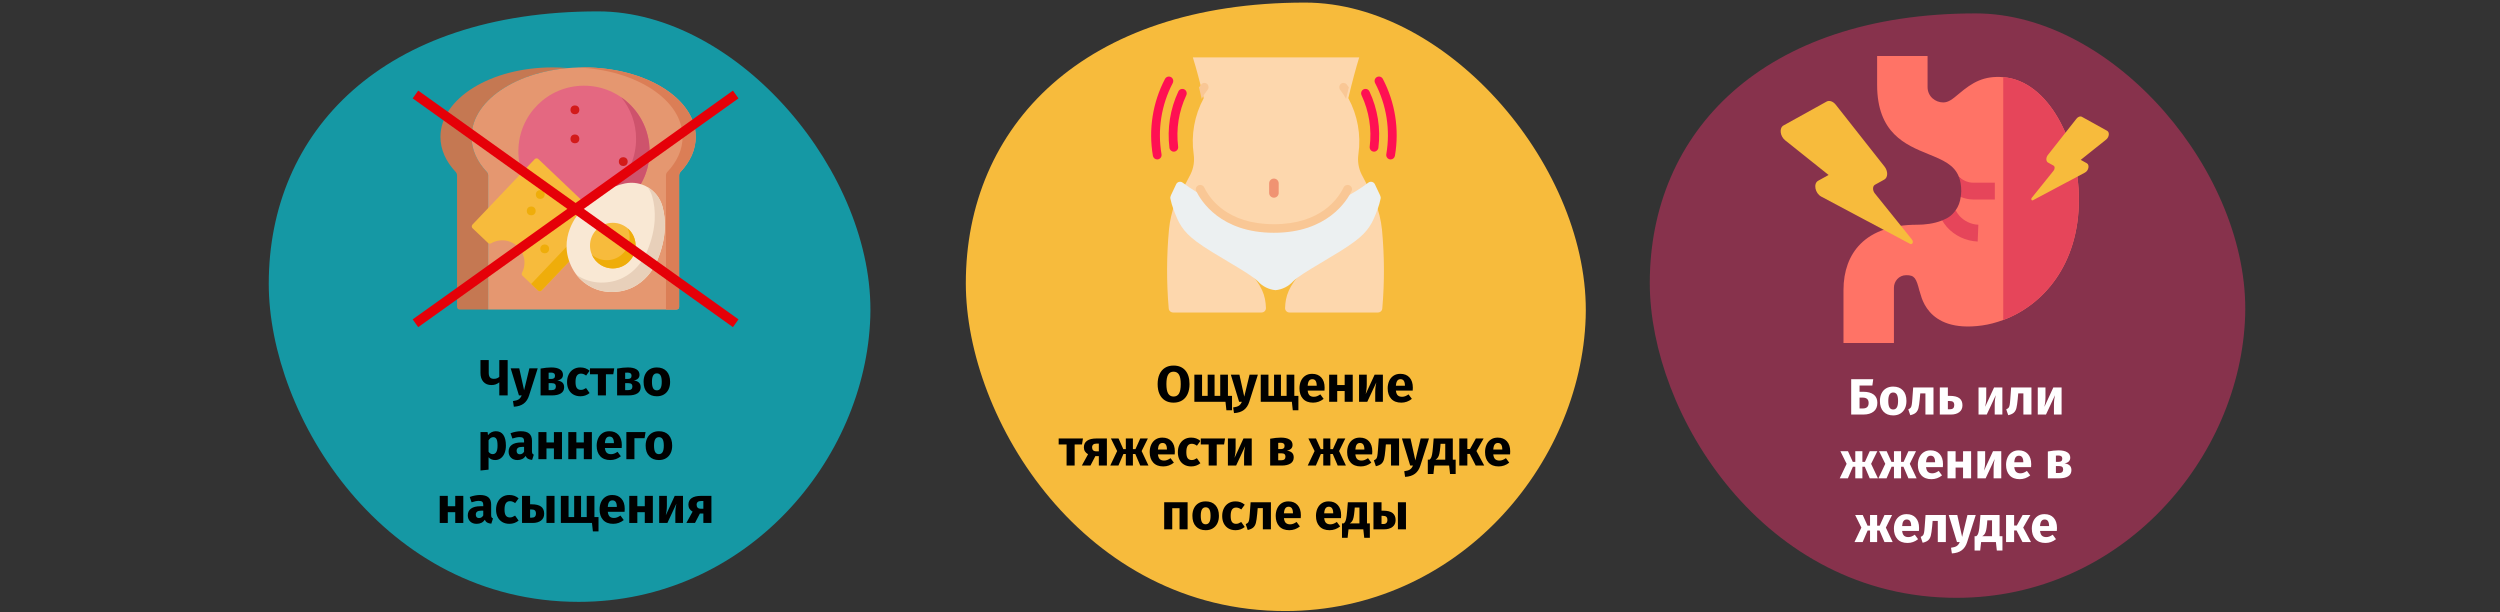 <?xml version="1.0" encoding="UTF-8"?>
<svg width="784px" height="192px" viewBox="0 0 784 192" version="1.1" xmlns="http://www.w3.org/2000/svg" xmlns:xlink="http://www.w3.org/1999/xlink">
    <rect x="0" y="0" width="784" height="192" fill="#333333" stroke="none"/>
    <title>Group 67@2x</title>
    <g id="Page-1" stroke="none" stroke-width="1" fill="none" fill-rule="evenodd">
        <g id="vorlage" transform="translate(-125, -16734)">
            <g id="Group-67" transform="translate(125, 16734.81)">
                <g id="Group-Copy" transform="translate(84.281, 2.759)">
                    <path d="M97.187,185.174 C149.697,185.174 187.177,140.76 188.648,95.816 C190.119,50.873 147.258,0 103.246,0 C35.761,0 0,37.661 0,85.413 C0,126.947 36.041,185.174 97.187,185.174 Z" id="Oval-Copy-4" fill="#1598A4" fill-rule="nonzero"></path>
                    <g id="bread" transform="translate(53.842, 17.567)" fill-rule="nonzero">
                        <path d="M39.612,0.175 L39.59,0.248 C22.699,1.839 9.756,10.882 9.756,21.8 C9.756,25.801 11.496,29.55 14.53,32.774 C14.81,33.071 14.964,33.466 14.964,33.875 L14.964,75.924 L6.016,75.924 C5.57,75.924 5.208,75.562 5.208,75.116 L5.208,33.875 C5.208,33.466 5.054,33.071 4.773,32.774 C1.739,29.551 0,25.801 0,21.8 C0,9.76 15.739,-4.16333634e-16 35.154,-4.16333634e-16 C36.663,-4.16333634e-16 38.151,0.059 39.612,0.175 Z" id="Path" fill="#C57852"></path>
                        <path d="M80.066,21.8 C80.066,9.76 64.326,0 44.911,0 C25.495,0 9.756,9.76 9.756,21.8 C9.756,25.801 11.496,29.55 14.53,32.773 C14.81,33.071 14.964,33.465 14.964,33.874 L14.964,75.924 L74.05,75.924 C74.496,75.924 74.858,75.562 74.858,75.116 L74.858,33.874 C74.858,33.465 75.012,33.071 75.292,32.773 C78.326,29.55 80.066,25.801 80.066,21.8 Z" id="Path" fill="#E59770"></path>
                        <path d="M80.065,21.801 C80.065,25.801 78.326,29.549 75.292,32.774 C75.013,33.071 74.857,33.466 74.857,33.875 L74.857,75.116 C74.857,75.562 74.496,75.924 74.049,75.924 L70.728,75.924 L70.728,33.875 C70.728,33.466 70.881,33.071 71.163,32.774 C74.196,29.549 75.935,25.801 75.935,21.801 C75.935,10.189 61.3,0.7 42.847,0.038 C43.529,0.013 44.217,0 44.911,0 C64.327,0 80.065,9.76 80.065,21.801 Z" id="Path" fill="#DB7E56"></path>
                        <circle id="Oval" fill="#E46881" cx="45.012" cy="26.31" r="20.575"></circle>
                        <g id="Group" transform="translate(29.109, 9.365)">
                            <path d="M36.478,16.945 C36.478,28.307 27.267,37.519 15.904,37.519 C9.497,37.519 3.774,34.59 -4.02455846e-16,30 C3.317,32.287 7.338,33.628 11.673,33.628 C23.035,33.628 32.246,24.417 32.246,13.055 C32.246,8.099 30.494,3.552 27.575,1.39124823e-15 C32.954,3.711 36.478,9.917 36.478,16.945 Z" id="Path" fill="#CE536C"></path>
                            <circle id="Oval" fill="#D31A1A" cx="13.059" cy="13.054" r="1.387"></circle>
                            <circle id="Oval" fill="#D31A1A" cx="13.059" cy="3.944" r="1.387"></circle>
                            <circle id="Oval" fill="#D31A1A" cx="28.223" cy="20.177" r="1.387"></circle>
                        </g>
                        <path d="M51.253,49.407 L31.736,69.93 C31.429,70.253 30.917,70.266 30.594,69.958 L25.746,65.348 C25.488,65.103 25.419,64.715 25.583,64.398 C26.096,63.407 26.377,62.276 26.357,61.078 C26.294,57.286 23.136,54.202 19.343,54.223 C18.078,54.23 16.893,54.574 15.873,55.169 C15.566,55.348 15.176,55.297 14.919,55.052 L10.071,50.442 C9.747,50.134 9.735,49.623 10.042,49.299 L29.559,28.776 C29.866,28.453 30.378,28.44 30.701,28.747 L51.224,48.264 C51.548,48.572 51.561,49.083 51.253,49.407 Z" id="Path" fill="#F7BB3C"></path>
                        <g id="Group" transform="translate(27.084, 38.48)" fill="#EFAD0A">
                            <path d="M24.17,10.927 L4.653,31.449 C4.346,31.774 3.834,31.785 3.51,31.478 L1.362,29.435 L21.774,7.969 C21.85,7.888 21.909,7.796 21.947,7.699 L24.141,9.784 C24.464,10.091 24.477,10.604 24.17,10.927 Z" id="Path"></path>
                            <circle id="Oval" cx="4.222" cy="1.387" r="1.387"></circle>
                            <circle id="Oval" cx="5.609" cy="18.435" r="1.387"></circle>
                            <circle id="Oval" cx="1.387" cy="6.525" r="1.387"></circle>
                        </g>
                        <path d="M68.058,60.378 C70.986,53.282 70.723,47.605 69.602,43.559 C68.183,38.435 63.018,35.298 57.817,36.401 C53.711,37.272 48.551,39.656 43.604,45.525 C43.604,45.525 36.182,53.458 41.425,63.147 C43.817,67.569 48.398,70.351 53.426,70.436 C64.44,70.621 68.058,60.378 68.058,60.378 Z" id="Path" fill="#F9E8D4"></path>
                        <path d="M68.059,60.378 C68.059,60.378 64.44,70.621 53.425,70.437 C49.176,70.364 45.247,68.368 42.688,65.082 C44.89,66.577 47.511,67.433 50.267,67.48 C61.281,67.666 64.899,57.422 64.899,57.422 C67.826,50.327 67.563,44.649 66.443,40.603 C66.138,39.502 65.661,38.492 65.046,37.597 C67.204,38.88 68.884,40.965 69.603,43.559 C70.723,47.605 70.986,53.283 68.059,60.378 Z" id="Path" fill="#E8D0BA"></path>
                        <circle id="Oval" fill="#F7BB3C" cx="54.049" cy="55.885" r="7.151"></circle>
                        <path d="M60.161,59.596 C58.111,62.972 53.713,64.046 50.338,61.996 C49.018,61.195 48.05,60.034 47.484,58.717 C47.781,58.974 48.105,59.21 48.452,59.422 C51.827,61.471 56.225,60.398 58.276,57.021 C59.524,54.965 59.614,52.531 58.73,50.479 C61.324,52.717 62,56.569 60.161,59.596 Z" id="Path" fill="#EFAD0A"></path>
                    </g>
                    <line x1="47.219" y1="26.932" x2="145.219" y2="96.932" id="Line-2" stroke="#E50008" stroke-width="3" stroke-linecap="square"></line>
                    <line x1="47.219" y1="26.932" x2="145.219" y2="96.932" id="Line-2-Copy" stroke="#E50008" stroke-width="3" stroke-linecap="square" transform="translate(96.219, 61.932) scale(-1, 1) translate(-96.219, -61.932) "></line>
                </g>
                <g id="Group-Copy-3" transform="translate(517.371, 3.393)" fill-rule="nonzero">
                    <path d="M96.189,183.273 C148.159,183.273 185.255,139.314 186.71,94.832 C188.166,50.35 145.745,4.77395901e-15 102.186,4.77395901e-15 C35.394,4.77395901e-15 5.82867088e-15,37.275 5.82867088e-15,84.535 C5.82867088e-15,125.644 35.671,183.273 96.189,183.273 Z" id="Oval-Copy-4-2" fill="#87324C"></path>
                    <g id="stomach" transform="translate(40.115, 13.36)">
                        <path d="M70.729,6.635 C64.653,6.149 61.112,8.217 56.819,11.85 C54.775,13.581 53.539,14.562 51.896,14.562 C49.507,14.562 47.022,12.757 46.999,9.76 L46.999,0 L31.178,0 L31.178,9.023 C31.178,24.205 40.088,27.843 47.248,30.766 C51.769,32.61 55.337,34.076 56.818,37.879 L61.305,42.363 L57.393,44.226 C57.175,45.843 56.645,47.218 55.814,48.371 L55.687,53.618 L51.585,51.555 C48.962,52.622 46.003,52.915 43.765,52.915 C43.76,52.915 43.749,52.915 43.739,52.915 C35.909,52.915 29.919,54.947 25.936,58.956 C22.465,62.448 20.632,67.433 20.632,73.373 L20.632,90 L36.452,90 L36.452,72.611 C36.452,70.744 37.935,68.73 40.332,68.73 C42.93,68.73 43.435,69.668 44.465,73.685 C44.913,74.225 46.038,87.011 64.094,84.502 C66.301,84.194 68.529,83.6 70.729,82.783 C83.108,78.187 94.46,65.576 94.46,45 C94.46,26.979 84.974,7.779 70.729,6.635 Z" id="Path" fill="#FF7366"></path>
                        <g id="Group" transform="translate(51.584, 6.635)" fill="#E6455A">
                            <path d="M42.875,38.365 C42.875,20.344 33.389,1.144 19.145,3.49720253e-15 L19.145,76.148 C31.523,71.552 42.875,58.94 42.875,38.365 Z" id="Path"></path>
                            <path d="M16.508,38.365 L16.508,33.091 L9.721,33.091 C8.112,33.091 6.566,32.411 5.233,31.244 C5.715,32.479 5.982,33.955 5.982,35.78 C5.982,36.43 5.888,37.004 5.809,37.59 C7.067,38.046 8.365,38.365 9.721,38.365 L16.508,38.365 L16.508,38.365 Z" id="Path"></path>
                            <path d="M11.129,51.546 L11.34,46.277 C9.074,46.185 6.909,45.162 5.4,43.473 C4.927,42.942 4.549,42.352 4.229,41.736 C2.929,43.539 1.776,44.197 -1.42247325e-16,44.919 C0.434,45.638 0.896,46.344 1.465,46.983 C3.919,49.733 7.442,51.397 11.129,51.546 L11.129,51.546 Z" id="Path"></path>
                        </g>
                        <path d="M29.898,65.489 L12.753,39.072 C11.546,37.212 12.497,34.248 14.302,34.248 L18.044,34.248 L11.404,18.136 C10.61,16.209 11.613,13.812 13.214,13.812 L28.659,13.812 C29.633,13.812 30.477,14.747 30.692,16.065 L34.663,40.453 C34.958,42.261 33.967,43.98 32.63,43.98 L29.28,43.98 C28.382,43.98 27.72,45.145 27.929,46.356 L31.09,64.619 C31.258,65.59 30.38,66.231 29.898,65.489 Z" id="Path" fill="#F7BB3C" transform="translate(22.921, 39.812) rotate(-29) translate(-22.921, -39.812) "></path>
                        <path d="M95.036,49.098 L84.98,33.604 C84.272,32.513 84.83,30.775 85.889,30.775 L88.083,30.775 L84.189,21.324 C83.723,20.194 84.312,18.788 85.25,18.788 L94.31,18.788 C94.881,18.788 95.376,19.337 95.502,20.11 L97.831,34.414 C98.004,35.474 97.423,36.483 96.639,36.483 L94.674,36.483 C94.147,36.483 93.759,37.166 93.882,37.876 L95.736,48.588 C95.834,49.158 95.319,49.534 95.036,49.098 Z" id="Path-Copy-4" fill="#F7BB3C" transform="translate(90.944, 34.038) scale(-1, 1) rotate(-29) translate(-90.944, -34.038) "></path>
                    </g>
                </g>
                <g id="Group-Copy-2" transform="translate(302.881, 0)" fill-rule="nonzero">
                    <path d="M100.145,190.81 C154.253,190.81 192.874,145.043 194.39,98.732 C195.905,52.421 151.739,0 106.389,0 C36.849,0 0,38.808 0,88.012 C0,130.811 37.138,190.81 100.145,190.81 Z" id="Oval-Copy-4-3" fill="#F7BB3C"></path>
                    <g id="stomach6" transform="translate(58.119, 17.19)">
                        <path d="M69,42.35 C69,42.35 59.224,58.93 39.165,59 C19.105,59.069 9,42.931 9,42.931 C10.071,40.98 11.252,38.835 12.364,36.634 C13.308,34.701 13.648,32.525 13.339,30.392 C12.472,24.33 13.58,18.148 16.497,12.774 C16.497,12.76 16.497,12.76 16.483,12.747 C16.222,11.556 15.92,10.283 15.59,9.024 C14.451,4.498 13.16,0.152 13.078,0 L65.252,0 C65.169,0.152 63.879,4.526 62.739,9.051 C62.41,10.311 62.108,11.57 61.833,12.76 L61.833,12.774 C64.75,18.148 65.858,24.33 64.991,30.392 C64.682,32.525 65.022,34.701 65.966,36.634 C66.968,38.613 68.025,40.551 69,42.35 Z" id="Shape" fill="#FDD7AD"></path>
                        <path d="M29.956,66.156 C34.938,71.792 35.844,74.638 35.999,78.572 C36.016,78.946 35.877,79.311 35.615,79.581 C35.352,79.851 34.989,80.003 34.611,80 L6.898,80 C6.168,80.002 5.561,79.443 5.51,78.723 C4.799,70.447 4.831,62.125 5.607,53.855 C5.877,51.174 6.477,48.536 7.393,46 L29.956,66.156 Z" id="Shape" fill="#FDD7AD"></path>
                        <path d="M70.118,45 C71.314,47.894 72.08,50.941 72.393,54.049 C73.169,62.258 73.201,70.518 72.49,78.732 C72.439,79.448 71.832,80.002 71.102,80 L43.389,80 C43.011,80.003 42.648,79.852 42.385,79.584 C42.123,79.316 41.984,78.954 42.001,78.582 C42.151,74.808 43.002,72.04 47.552,66.814 L70.118,45 Z" id="Shape" fill="#FDD7AD"></path>
                        <path d="M18.096,44.306 C15.208,42.905 12.464,41.224 9.902,39.285 C9.577,39.033 9.157,38.942 8.758,39.036 C8.359,39.131 8.023,39.401 7.844,39.771 C6.003,43.674 5.919,43.641 6.034,44.278 C6.274,45.453 6.607,46.606 7.028,47.727 C8.631,51.997 9.792,54.418 14.13,57.7 C19.657,61.873 30.711,67.436 33.474,70.218 C34.908,71.806 36.879,72.798 39.001,73 C41.123,72.798 43.094,71.806 44.528,70.218 C47.291,67.436 58.345,61.873 63.871,57.7 C68.21,54.418 69.37,51.997 70.973,47.727 C71.395,46.606 71.728,45.453 71.968,44.278 C72.084,43.638 71.968,43.619 70.158,39.771 C69.978,39.401 69.642,39.131 69.243,39.036 C68.844,38.942 68.424,39.033 68.099,39.285 C65.538,41.224 62.793,42.906 59.906,44.306 L18.096,44.306 Z" id="Shape" fill="#ECF0F1"></path>
                        <path d="M62,41 C60.444,44.414 54.678,54 39,54 C23.322,54 17.556,44.414 16,41 L62,41 Z" id="Shape" fill="#FDD7AD"></path>
                        <path d="M17.661,10.225 C16.981,11.063 16.387,11.973 15.891,12.938 C15.788,13.152 15.913,12.991 15,9.427 C15.439,8.802 15.723,8.457 15.749,8.43 C16.236,7.889 17.055,7.854 17.584,8.35 C18.107,8.847 18.142,9.685 17.661,10.225 Z" id="Shape" fill="#F9C795"></path>
                        <path d="M62,9.365 C61.683,10.599 61.392,11.833 61.128,13 C60.596,12.015 59.981,11.081 59.291,10.206 C58.853,9.646 58.916,8.833 59.435,8.351 C59.953,7.869 60.748,7.885 61.247,8.388 C61.517,8.698 61.768,9.024 62,9.365 L62,9.365 Z" id="Shape" fill="#F9C795"></path>
                        <path d="M38.5,44 C37.672,44 37,43.328 37,42.5 L37,39.5 C37,38.672 37.672,38 38.5,38 C39.328,38 40,38.672 40,39.5 L40,42.5 C40,43.328 39.328,44 38.5,44 Z" id="Shape" fill="#F09372"></path>
                        <g id="Group" transform="translate(0, 6)" fill="#FF1053">
                            <path d="M69.903,23.562 C69.846,23.562 69.788,23.558 69.731,23.551 C68.978,23.456 68.443,22.76 68.536,21.997 C69.22,16.483 68.332,10.885 65.976,5.866 C65.765,5.417 65.807,4.887 66.085,4.477 C66.364,4.067 66.837,3.839 67.327,3.878 C67.817,3.917 68.249,4.219 68.46,4.668 C71.041,10.167 72.014,16.299 71.265,22.34 C71.18,23.036 70.596,23.56 69.903,23.562 L69.903,23.562 Z" id="Shape"></path>
                            <path d="M7.097,23.562 C6.404,23.56 5.82,23.036 5.735,22.34 C4.986,16.299 5.959,10.167 8.54,4.668 C8.751,4.219 9.183,3.917 9.673,3.878 C10.163,3.839 10.636,4.067 10.915,4.477 C11.193,4.887 11.235,5.417 11.024,5.866 C8.668,10.885 7.78,16.483 8.464,21.997 C8.557,22.76 8.022,23.456 7.269,23.551 C7.212,23.558 7.154,23.562 7.097,23.562 L7.097,23.562 Z" id="Shape"></path>
                            <path d="M75.101,26 C75.021,26 74.941,25.993 74.863,25.979 C74.115,25.847 73.614,25.125 73.745,24.367 C75.05,16.739 73.812,8.887 70.228,2.05 C69.996,1.611 70.014,1.08 70.274,0.657 C70.533,0.234 70.996,-0.016 71.487,0.001 C71.979,0.017 72.424,0.298 72.655,0.738 C76.527,8.123 77.863,16.603 76.454,24.842 C76.341,25.51 75.77,25.999 75.101,26 L75.101,26 Z" id="Shape"></path>
                            <path d="M1.899,26 C1.231,25.999 0.661,25.513 0.546,24.846 C-0.863,16.607 0.473,8.127 4.345,0.742 C4.576,0.302 5.021,0.022 5.513,0.005 C6.004,-0.012 6.467,0.239 6.726,0.661 C6.986,1.084 7.004,1.615 6.772,2.054 C3.188,8.89 1.951,16.74 3.255,24.367 C3.386,25.125 2.885,25.847 2.137,25.979 C2.059,25.993 1.979,26 1.899,26 Z" id="Shape"></path>
                        </g>
                        <path d="M38.5,55 C21.762,55 15.618,44.985 14.131,41.915 C13.806,41.243 14.105,40.442 14.8,40.127 C15.494,39.812 16.321,40.102 16.646,40.774 C18.324,44.249 23.813,52.312 38.5,52.312 C53.187,52.312 58.676,44.249 60.354,40.774 C60.679,40.102 61.506,39.812 62.2,40.127 C62.895,40.442 63.194,41.243 62.869,41.915 C61.382,44.985 55.238,55 38.5,55 Z" id="Shape" fill="#F9C795"></path>
                    </g>
                </g>
                <g id="Чувство-раннего-насы" transform="translate(137.9, 112.102)" fill="#000000" fill-rule="nonzero">
                    <path d="M21.304,0 L21.304,11.088 L18.68,11.088 L18.68,6.992 C18.307,7.28 17.925,7.493 17.536,7.632 C17.147,7.771 16.707,7.84 16.216,7.84 C15.139,7.84 14.296,7.499 13.688,6.816 C13.08,6.133 12.776,5.205 12.776,4.032 L12.776,0 L15.368,0 L15.368,4 C15.368,4.651 15.496,5.128 15.752,5.432 C16.008,5.736 16.413,5.888 16.968,5.888 C17.672,5.888 18.243,5.68 18.68,5.264 L18.68,0 L21.304,0 Z" id="Path"></path>
                    <path d="M28.024,11.104 C27.683,12.203 27.125,13.048 26.352,13.64 C25.579,14.232 24.541,14.565 23.24,14.64 L22.968,12.864 C23.779,12.757 24.379,12.576 24.768,12.32 C25.157,12.064 25.469,11.653 25.704,11.088 L24.84,11.088 L22.248,2.592 L24.936,2.592 L26.456,9.472 L28.12,2.592 L30.728,2.592 L28.024,11.104 Z" id="Path"></path>
                    <path d="M36.856,6.416 C38.296,6.587 39.016,7.285 39.016,8.512 C39.016,9.376 38.677,10.021 38,10.448 C37.323,10.875 36.397,11.088 35.224,11.088 L31.624,11.088 L31.624,2.672 C32.893,2.437 34.013,2.32 34.984,2.32 C36.136,2.32 37.035,2.515 37.68,2.904 C38.325,3.293 38.648,3.867 38.648,4.624 C38.648,5.104 38.496,5.496 38.192,5.8 C37.888,6.104 37.443,6.309 36.856,6.416 Z M34.936,3.936 C34.605,3.936 34.344,3.947 34.152,3.968 L34.152,5.92 L35.048,5.92 C35.4,5.92 35.672,5.837 35.864,5.672 C36.056,5.507 36.152,5.253 36.152,4.912 C36.152,4.261 35.747,3.936 34.936,3.936 Z M35.144,9.424 C35.997,9.424 36.424,9.045 36.424,8.288 C36.424,7.936 36.323,7.675 36.12,7.504 C35.917,7.333 35.597,7.248 35.16,7.248 L34.152,7.248 L34.152,9.424 L35.144,9.424 Z" id="Shape"></path>
                    <path d="M44.088,2.32 C44.675,2.32 45.203,2.405 45.672,2.576 C46.141,2.747 46.584,3.008 47,3.36 L45.912,4.864 C45.379,4.459 44.84,4.256 44.296,4.256 C43.731,4.256 43.304,4.464 43.016,4.88 C42.728,5.296 42.584,5.968 42.584,6.896 C42.584,7.792 42.728,8.427 43.016,8.8 C43.304,9.173 43.72,9.36 44.264,9.36 C44.552,9.36 44.813,9.315 45.048,9.224 C45.283,9.133 45.565,8.987 45.896,8.784 L47,10.352 C46.157,11.024 45.203,11.36 44.136,11.36 C43.272,11.36 42.525,11.176 41.896,10.808 C41.267,10.44 40.781,9.923 40.44,9.256 C40.099,8.589 39.928,7.808 39.928,6.912 C39.928,6.016 40.099,5.221 40.44,4.528 C40.781,3.835 41.267,3.293 41.896,2.904 C42.525,2.515 43.256,2.32 44.088,2.32 Z" id="Path"></path>
                    <polygon id="Path" points="54.728 2.592 54.424 4.464 52.12 4.464 52.12 11.088 49.592 11.088 49.592 4.464 47.112 4.464 47.112 2.592"></polygon>
                    <path d="M60.856,6.416 C62.296,6.587 63.016,7.285 63.016,8.512 C63.016,9.376 62.677,10.021 62,10.448 C61.323,10.875 60.397,11.088 59.224,11.088 L55.624,11.088 L55.624,2.672 C56.893,2.437 58.013,2.32 58.984,2.32 C60.136,2.32 61.035,2.515 61.68,2.904 C62.325,3.293 62.648,3.867 62.648,4.624 C62.648,5.104 62.496,5.496 62.192,5.8 C61.888,6.104 61.443,6.309 60.856,6.416 Z M58.936,3.936 C58.605,3.936 58.344,3.947 58.152,3.968 L58.152,5.92 L59.048,5.92 C59.4,5.92 59.672,5.837 59.864,5.672 C60.056,5.507 60.152,5.253 60.152,4.912 C60.152,4.261 59.747,3.936 58.936,3.936 Z M59.144,9.424 C59.997,9.424 60.424,9.045 60.424,8.288 C60.424,7.936 60.323,7.675 60.12,7.504 C59.917,7.333 59.597,7.248 59.16,7.248 L58.152,7.248 L58.152,9.424 L59.144,9.424 Z" id="Shape"></path>
                    <path d="M68.088,2.32 C69.389,2.32 70.408,2.717 71.144,3.512 C71.88,4.307 72.248,5.419 72.248,6.848 C72.248,7.755 72.08,8.547 71.744,9.224 C71.408,9.901 70.928,10.427 70.304,10.8 C69.68,11.173 68.941,11.36 68.088,11.36 C66.797,11.36 65.781,10.963 65.04,10.168 C64.299,9.373 63.928,8.261 63.928,6.832 C63.928,5.925 64.096,5.133 64.432,4.456 C64.768,3.779 65.248,3.253 65.872,2.88 C66.496,2.507 67.235,2.32 68.088,2.32 Z M68.088,4.176 C67.576,4.176 67.192,4.392 66.936,4.824 C66.68,5.256 66.552,5.925 66.552,6.832 C66.552,7.76 66.677,8.437 66.928,8.864 C67.179,9.291 67.565,9.504 68.088,9.504 C68.6,9.504 68.984,9.288 69.24,8.856 C69.496,8.424 69.624,7.755 69.624,6.848 C69.624,5.92 69.499,5.243 69.248,4.816 C68.997,4.389 68.611,4.176 68.088,4.176 Z" id="Shape"></path>
                    <path d="M17.584,22.32 C18.651,22.32 19.445,22.715 19.968,23.504 C20.491,24.293 20.752,25.397 20.752,26.816 C20.752,27.691 20.616,28.472 20.344,29.16 C20.072,29.848 19.68,30.387 19.168,30.776 C18.656,31.165 18.059,31.36 17.376,31.36 C16.523,31.36 15.835,31.067 15.312,30.48 L15.312,34.368 L12.784,34.64 L12.784,22.592 L15.008,22.592 L15.136,23.536 C15.467,23.12 15.845,22.813 16.272,22.616 C16.699,22.419 17.136,22.32 17.584,22.32 Z M16.608,29.504 C17.621,29.504 18.128,28.619 18.128,26.848 C18.128,25.845 18.016,25.149 17.792,24.76 C17.568,24.371 17.232,24.176 16.784,24.176 C16.496,24.176 16.227,24.261 15.976,24.432 C15.725,24.603 15.504,24.848 15.312,25.168 L15.312,28.752 C15.653,29.253 16.085,29.504 16.608,29.504 Z" id="Shape"></path>
                    <path d="M28.928,28.624 C28.928,28.944 28.973,29.179 29.064,29.328 C29.155,29.477 29.301,29.589 29.504,29.664 L28.976,31.312 C28.453,31.269 28.027,31.155 27.696,30.968 C27.365,30.781 27.109,30.485 26.928,30.08 C26.373,30.933 25.52,31.36 24.368,31.36 C23.525,31.36 22.853,31.115 22.352,30.624 C21.851,30.133 21.6,29.493 21.6,28.704 C21.6,27.776 21.941,27.067 22.624,26.576 C23.307,26.085 24.293,25.84 25.584,25.84 L26.448,25.84 L26.448,25.472 C26.448,24.971 26.341,24.627 26.128,24.44 C25.915,24.253 25.541,24.16 25.008,24.16 C24.731,24.16 24.395,24.2 24,24.28 C23.605,24.36 23.2,24.469 22.784,24.608 L22.208,22.944 C22.741,22.741 23.288,22.587 23.848,22.48 C24.408,22.373 24.928,22.32 25.408,22.32 C26.624,22.32 27.515,22.571 28.08,23.072 C28.645,23.573 28.928,24.325 28.928,25.328 L28.928,28.624 Z M25.104,29.552 C25.68,29.552 26.128,29.28 26.448,28.736 L26.448,27.232 L25.824,27.232 C25.248,27.232 24.819,27.333 24.536,27.536 C24.253,27.739 24.112,28.053 24.112,28.48 C24.112,28.821 24.2,29.085 24.376,29.272 C24.552,29.459 24.795,29.552 25.104,29.552 Z" id="Shape"></path>
                    <polygon id="Path" points="35.808 31.088 35.808 27.712 33.472 27.712 33.472 31.088 30.944 31.088 30.944 22.592 33.472 22.592 33.472 25.84 35.808 25.84 35.808 22.592 38.336 22.592 38.336 31.088"></polygon>
                    <polygon id="Path" points="45.184 31.088 45.184 27.712 42.848 27.712 42.848 31.088 40.32 31.088 40.32 22.592 42.848 22.592 42.848 25.84 45.184 25.84 45.184 22.592 47.712 22.592 47.712 31.088"></polygon>
                    <path d="M57.104,26.672 C57.104,27.024 57.088,27.328 57.056,27.584 L51.792,27.584 C51.877,28.299 52.08,28.8 52.4,29.088 C52.72,29.376 53.163,29.52 53.728,29.52 C54.069,29.52 54.4,29.459 54.72,29.336 C55.04,29.213 55.387,29.024 55.76,28.768 L56.8,30.176 C55.808,30.965 54.704,31.36 53.488,31.36 C52.112,31.36 51.056,30.955 50.32,30.144 C49.584,29.333 49.216,28.245 49.216,26.88 C49.216,26.016 49.371,25.24 49.68,24.552 C49.989,23.864 50.443,23.32 51.04,22.92 C51.637,22.52 52.352,22.32 53.184,22.32 C54.411,22.32 55.371,22.704 56.064,23.472 C56.757,24.24 57.104,25.307 57.104,26.672 Z M54.624,25.952 C54.603,24.651 54.144,24 53.248,24 C52.811,24 52.472,24.16 52.232,24.48 C51.992,24.8 51.845,25.328 51.792,26.064 L54.624,26.064 L54.624,25.952 Z" id="Shape"></path>
                    <polygon id="Path" points="61.056 31.088 58.528 31.088 58.528 22.592 64.544 22.592 64.24 24.512 61.056 24.512"></polygon>
                    <path d="M68.736,22.32 C70.037,22.32 71.056,22.717 71.792,23.512 C72.528,24.307 72.896,25.419 72.896,26.848 C72.896,27.755 72.728,28.547 72.392,29.224 C72.056,29.901 71.576,30.427 70.952,30.8 C70.328,31.173 69.589,31.36 68.736,31.36 C67.445,31.36 66.429,30.963 65.688,30.168 C64.947,29.373 64.576,28.261 64.576,26.832 C64.576,25.925 64.744,25.133 65.08,24.456 C65.416,23.779 65.896,23.253 66.52,22.88 C67.144,22.507 67.883,22.32 68.736,22.32 Z M68.736,24.176 C68.224,24.176 67.84,24.392 67.584,24.824 C67.328,25.256 67.2,25.925 67.2,26.832 C67.2,27.76 67.325,28.437 67.576,28.864 C67.827,29.291 68.213,29.504 68.736,29.504 C69.248,29.504 69.632,29.288 69.888,28.856 C70.144,28.424 70.272,27.755 70.272,26.848 C70.272,25.92 70.147,25.243 69.896,24.816 C69.645,24.389 69.259,24.176 68.736,24.176 Z" id="Shape"></path>
                    <polygon id="Path" points="4.864 51.088 4.864 47.712 2.528 47.712 2.528 51.088 0 51.088 0 42.592 2.528 42.592 2.528 45.84 4.864 45.84 4.864 42.592 7.392 42.592 7.392 51.088"></polygon>
                    <path d="M16.128,48.624 C16.128,48.944 16.173,49.179 16.264,49.328 C16.355,49.477 16.501,49.589 16.704,49.664 L16.176,51.312 C15.653,51.269 15.227,51.155 14.896,50.968 C14.565,50.781 14.309,50.485 14.128,50.08 C13.573,50.933 12.72,51.36 11.568,51.36 C10.725,51.36 10.053,51.115 9.552,50.624 C9.051,50.133 8.8,49.493 8.8,48.704 C8.8,47.776 9.141,47.067 9.824,46.576 C10.507,46.085 11.493,45.84 12.784,45.84 L13.648,45.84 L13.648,45.472 C13.648,44.971 13.541,44.627 13.328,44.44 C13.115,44.253 12.741,44.16 12.208,44.16 C11.931,44.16 11.595,44.2 11.2,44.28 C10.805,44.36 10.4,44.469 9.984,44.608 L9.408,42.944 C9.941,42.741 10.488,42.587 11.048,42.48 C11.608,42.373 12.128,42.32 12.608,42.32 C13.824,42.32 14.715,42.571 15.28,43.072 C15.845,43.573 16.128,44.325 16.128,45.328 L16.128,48.624 Z M12.304,49.552 C12.88,49.552 13.328,49.28 13.648,48.736 L13.648,47.232 L13.024,47.232 C12.448,47.232 12.019,47.333 11.736,47.536 C11.453,47.739 11.312,48.053 11.312,48.48 C11.312,48.821 11.4,49.085 11.576,49.272 C11.752,49.459 11.995,49.552 12.304,49.552 Z" id="Shape"></path>
                    <path d="M21.824,42.32 C22.411,42.32 22.939,42.405 23.408,42.576 C23.877,42.747 24.32,43.008 24.736,43.36 L23.648,44.864 C23.115,44.459 22.576,44.256 22.032,44.256 C21.467,44.256 21.04,44.464 20.752,44.88 C20.464,45.296 20.32,45.968 20.32,46.896 C20.32,47.792 20.464,48.427 20.752,48.8 C21.04,49.173 21.456,49.36 22,49.36 C22.288,49.36 22.549,49.315 22.784,49.224 C23.019,49.133 23.301,48.987 23.632,48.784 L24.736,50.352 C23.893,51.024 22.939,51.36 21.872,51.36 C21.008,51.36 20.261,51.176 19.632,50.808 C19.003,50.44 18.517,49.923 18.176,49.256 C17.835,48.589 17.664,47.808 17.664,46.912 C17.664,46.016 17.835,45.221 18.176,44.528 C18.517,43.835 19.003,43.293 19.632,42.904 C20.261,42.515 20.992,42.32 21.824,42.32 Z" id="Path"></path>
                    <path d="M28.784,45.232 C30.16,45.232 31.165,45.48 31.8,45.976 C32.435,46.472 32.752,47.205 32.752,48.176 C32.752,49.115 32.421,49.835 31.76,50.336 C31.099,50.837 30.229,51.088 29.152,51.088 L25.808,51.088 L25.808,42.592 L28.336,42.592 L28.336,45.232 L28.784,45.232 Z M33.472,42.592 L36,42.592 L36,51.088 L33.472,51.088 L33.472,42.592 Z M28.88,49.424 C29.744,49.424 30.176,48.992 30.176,48.128 C30.176,47.691 30.067,47.368 29.848,47.16 C29.629,46.952 29.259,46.848 28.736,46.848 L28.336,46.848 L28.336,49.424 L28.88,49.424 Z" id="Shape"></path>
                    <polygon id="Path" points="48.512 49.232 49.792 49.232 49.792 53.744 48.032 53.744 47.744 51.088 37.984 51.088 37.984 42.592 40.4 42.592 40.4 49.232 42.16 49.232 42.16 42.592 44.32 42.592 44.32 49.232 46.096 49.232 46.096 42.592 48.512 42.592"></polygon>
                    <path d="M58.016,46.672 C58.016,47.024 58,47.328 57.968,47.584 L52.704,47.584 C52.789,48.299 52.992,48.8 53.312,49.088 C53.632,49.376 54.075,49.52 54.64,49.52 C54.981,49.52 55.312,49.459 55.632,49.336 C55.952,49.213 56.299,49.024 56.672,48.768 L57.712,50.176 C56.72,50.965 55.616,51.36 54.4,51.36 C53.024,51.36 51.968,50.955 51.232,50.144 C50.496,49.333 50.128,48.245 50.128,46.88 C50.128,46.016 50.283,45.24 50.592,44.552 C50.901,43.864 51.355,43.32 51.952,42.92 C52.549,42.52 53.264,42.32 54.096,42.32 C55.323,42.32 56.283,42.704 56.976,43.472 C57.669,44.24 58.016,45.307 58.016,46.672 Z M55.536,45.952 C55.515,44.651 55.056,44 54.16,44 C53.723,44 53.384,44.16 53.144,44.48 C52.904,44.8 52.757,45.328 52.704,46.064 L55.536,46.064 L55.536,45.952 Z" id="Shape"></path>
                    <polygon id="Path" points="64.304 51.088 64.304 47.712 61.968 47.712 61.968 51.088 59.44 51.088 59.44 42.592 61.968 42.592 61.968 45.84 64.304 45.84 64.304 42.592 66.832 42.592 66.832 51.088"></polygon>
                    <path d="M76.288,51.088 L73.888,51.088 L73.888,48.064 C73.888,47.467 73.92,46.901 73.984,46.368 C74.048,45.835 74.128,45.387 74.224,45.024 L71.392,51.088 L68.816,51.088 L68.816,42.592 L71.232,42.592 L71.232,45.664 C71.232,46.229 71.197,46.784 71.128,47.328 C71.059,47.872 70.981,48.32 70.896,48.672 L73.696,42.592 L76.288,42.592 L76.288,51.088 Z" id="Path"></path>
                    <path d="M85.2,42.592 L85.2,51.088 L82.672,51.088 L82.672,48.128 L81.584,48.128 L80.048,51.088 L77.344,51.088 L79.296,47.536 C78.88,47.312 78.557,47.016 78.328,46.648 C78.099,46.28 77.984,45.851 77.984,45.36 C77.984,44.453 78.323,43.765 79,43.296 C79.677,42.827 80.661,42.592 81.952,42.592 L85.2,42.592 Z M82.672,46.624 L82.672,44.208 L81.936,44.208 C81.477,44.208 81.133,44.309 80.904,44.512 C80.675,44.715 80.56,45.003 80.56,45.376 C80.56,45.771 80.669,46.077 80.888,46.296 C81.107,46.515 81.44,46.624 81.888,46.624 L82.672,46.624 Z" id="Shape"></path>
                </g>
                <g id="Ощущение-тяжести-в-ж" transform="translate(332, 113.83)" fill="#000000" fill-rule="nonzero">
                    <path d="M36.024,0 C37.603,0 38.832,0.507 39.712,1.52 C40.592,2.533 41.032,3.963 41.032,5.808 C41.032,7.013 40.832,8.053 40.432,8.928 C40.032,9.803 39.456,10.472 38.704,10.936 C37.952,11.4 37.059,11.632 36.024,11.632 C34.989,11.632 34.099,11.403 33.352,10.944 C32.605,10.485 32.032,9.821 31.632,8.952 C31.232,8.083 31.032,7.035 31.032,5.808 C31.032,4.613 31.232,3.579 31.632,2.704 C32.032,1.829 32.605,1.16 33.352,0.696 C34.099,0.232 34.989,0 36.024,0 Z M36.024,1.92 C35.267,1.92 34.704,2.227 34.336,2.84 C33.968,3.453 33.784,4.443 33.784,5.808 C33.784,7.173 33.971,8.165 34.344,8.784 C34.717,9.403 35.277,9.712 36.024,9.712 C36.792,9.712 37.36,9.405 37.728,8.792 C38.096,8.179 38.28,7.184 38.28,5.808 C38.28,4.432 38.093,3.44 37.72,2.832 C37.347,2.224 36.781,1.92 36.024,1.92 Z" id="Shape"></path>
                    <polygon id="Path" points="53.08 9.504 54.36 9.504 54.36 14.016 52.6 14.016 52.312 11.36 42.552 11.36 42.552 2.864 44.968 2.864 44.968 9.504 46.728 9.504 46.728 2.864 48.888 2.864 48.888 9.504 50.664 9.504 50.664 2.864 53.08 2.864"></polygon>
                    <path d="M59.768,11.376 C59.427,12.475 58.869,13.32 58.096,13.912 C57.323,14.504 56.285,14.837 54.984,14.912 L54.712,13.136 C55.523,13.029 56.123,12.848 56.512,12.592 C56.901,12.336 57.213,11.925 57.448,11.36 L56.584,11.36 L53.992,2.864 L56.68,2.864 L58.2,9.744 L59.864,2.864 L62.472,2.864 L59.768,11.376 Z" id="Path"></path>
                    <polygon id="Path" points="73.896 9.504 75.176 9.504 75.176 14.016 73.416 14.016 73.128 11.36 63.368 11.36 63.368 2.864 65.784 2.864 65.784 9.504 67.544 9.504 67.544 2.864 69.704 2.864 69.704 9.504 71.48 9.504 71.48 2.864 73.896 2.864"></polygon>
                    <path d="M83.4,6.944 C83.4,7.296 83.384,7.6 83.352,7.856 L78.088,7.856 C78.173,8.571 78.376,9.072 78.696,9.36 C79.016,9.648 79.459,9.792 80.024,9.792 C80.365,9.792 80.696,9.731 81.016,9.608 C81.336,9.485 81.683,9.296 82.056,9.04 L83.096,10.448 C82.104,11.237 81,11.632 79.784,11.632 C78.408,11.632 77.352,11.227 76.616,10.416 C75.88,9.605 75.512,8.517 75.512,7.152 C75.512,6.288 75.667,5.512 75.976,4.824 C76.285,4.136 76.739,3.592 77.336,3.192 C77.933,2.792 78.648,2.592 79.48,2.592 C80.707,2.592 81.667,2.976 82.36,3.744 C83.053,4.512 83.4,5.579 83.4,6.944 Z M80.92,6.224 C80.899,4.923 80.44,4.272 79.544,4.272 C79.107,4.272 78.768,4.432 78.528,4.752 C78.288,5.072 78.141,5.6 78.088,6.336 L80.92,6.336 L80.92,6.224 Z" id="Shape"></path>
                    <polygon id="Path" points="89.688 11.36 89.688 7.984 87.352 7.984 87.352 11.36 84.824 11.36 84.824 2.864 87.352 2.864 87.352 6.112 89.688 6.112 89.688 2.864 92.216 2.864 92.216 11.36"></polygon>
                    <path d="M101.672,11.36 L99.272,11.36 L99.272,8.336 C99.272,7.739 99.304,7.173 99.368,6.64 C99.432,6.107 99.512,5.659 99.608,5.296 L96.776,11.36 L94.2,11.36 L94.2,2.864 L96.616,2.864 L96.616,5.936 C96.616,6.501 96.581,7.056 96.512,7.6 C96.443,8.144 96.365,8.592 96.28,8.944 L99.08,2.864 L101.672,2.864 L101.672,11.36 Z" id="Path"></path>
                    <path d="M111.064,6.944 C111.064,7.296 111.048,7.6 111.016,7.856 L105.752,7.856 C105.837,8.571 106.04,9.072 106.36,9.36 C106.68,9.648 107.123,9.792 107.688,9.792 C108.029,9.792 108.36,9.731 108.68,9.608 C109,9.485 109.347,9.296 109.72,9.04 L110.76,10.448 C109.768,11.237 108.664,11.632 107.448,11.632 C106.072,11.632 105.016,11.227 104.28,10.416 C103.544,9.605 103.176,8.517 103.176,7.152 C103.176,6.288 103.331,5.512 103.64,4.824 C103.949,4.136 104.403,3.592 105,3.192 C105.597,2.792 106.312,2.592 107.144,2.592 C108.371,2.592 109.331,2.976 110.024,3.744 C110.717,4.512 111.064,5.579 111.064,6.944 Z M108.584,6.224 C108.563,4.923 108.104,4.272 107.208,4.272 C106.771,4.272 106.432,4.432 106.192,4.752 C105.952,5.072 105.805,5.6 105.752,6.336 L108.584,6.336 L108.584,6.224 Z" id="Shape"></path>
                    <polygon id="Path" points="7.616 22.864 7.312 24.736 5.008 24.736 5.008 31.36 2.48 31.36 2.48 24.736 5.68434189e-14 24.736 5.68434189e-14 22.864"></polygon>
                    <path d="M15.12,22.864 L15.12,31.36 L12.592,31.36 L12.592,28.4 L11.504,28.4 L9.968,31.36 L7.264,31.36 L9.216,27.808 C8.8,27.584 8.477,27.288 8.248,26.92 C8.019,26.552 7.904,26.123 7.904,25.632 C7.904,24.725 8.243,24.037 8.92,23.568 C9.597,23.099 10.581,22.864 11.872,22.864 L15.12,22.864 Z M12.592,26.896 L12.592,24.48 L11.856,24.48 C11.397,24.48 11.053,24.581 10.824,24.784 C10.595,24.987 10.48,25.275 10.48,25.648 C10.48,26.043 10.589,26.349 10.808,26.568 C11.027,26.787 11.36,26.896 11.808,26.896 L12.592,26.896 Z" id="Shape"></path>
                    <polygon id="Path" points="27.968 22.864 26.016 26.816 28.16 31.36 25.584 31.36 24.032 27.728 23.28 27.728 23.28 31.36 21.056 31.36 21.056 27.728 20.304 27.728 18.736 31.36 16.176 31.36 18.336 26.816 16.384 22.864 18.768 22.864 20.272 26.208 21.056 26.208 21.056 22.864 23.28 22.864 23.28 26.208 24.08 26.208 25.584 22.864"></polygon>
                    <path d="M36.432,26.944 C36.432,27.296 36.416,27.6 36.384,27.856 L31.12,27.856 C31.205,28.571 31.408,29.072 31.728,29.36 C32.048,29.648 32.491,29.792 33.056,29.792 C33.397,29.792 33.728,29.731 34.048,29.608 C34.368,29.485 34.715,29.296 35.088,29.04 L36.128,30.448 C35.136,31.237 34.032,31.632 32.816,31.632 C31.44,31.632 30.384,31.227 29.648,30.416 C28.912,29.605 28.544,28.517 28.544,27.152 C28.544,26.288 28.699,25.512 29.008,24.824 C29.317,24.136 29.771,23.592 30.368,23.192 C30.965,22.792 31.68,22.592 32.512,22.592 C33.739,22.592 34.699,22.976 35.392,23.744 C36.085,24.512 36.432,25.579 36.432,26.944 Z M33.952,26.224 C33.931,24.923 33.472,24.272 32.576,24.272 C32.139,24.272 31.8,24.432 31.56,24.752 C31.32,25.072 31.173,25.6 31.12,26.336 L33.952,26.336 L33.952,26.224 Z" id="Shape"></path>
                    <path d="M41.536,22.592 C42.123,22.592 42.651,22.677 43.12,22.848 C43.589,23.019 44.032,23.28 44.448,23.632 L43.36,25.136 C42.827,24.731 42.288,24.528 41.744,24.528 C41.179,24.528 40.752,24.736 40.464,25.152 C40.176,25.568 40.032,26.24 40.032,27.168 C40.032,28.064 40.176,28.699 40.464,29.072 C40.752,29.445 41.168,29.632 41.712,29.632 C42,29.632 42.261,29.587 42.496,29.496 C42.731,29.405 43.013,29.259 43.344,29.056 L44.448,30.624 C43.605,31.296 42.651,31.632 41.584,31.632 C40.72,31.632 39.973,31.448 39.344,31.08 C38.715,30.712 38.229,30.195 37.888,29.528 C37.547,28.861 37.376,28.08 37.376,27.184 C37.376,26.288 37.547,25.493 37.888,24.8 C38.229,24.107 38.715,23.565 39.344,23.176 C39.973,22.787 40.704,22.592 41.536,22.592 Z" id="Path"></path>
                    <polygon id="Path" points="52.176 22.864 51.872 24.736 49.568 24.736 49.568 31.36 47.04 31.36 47.04 24.736 44.56 24.736 44.56 22.864"></polygon>
                    <path d="M60.544,31.36 L58.144,31.36 L58.144,28.336 C58.144,27.739 58.176,27.173 58.24,26.64 C58.304,26.107 58.384,25.659 58.48,25.296 L55.648,31.36 L53.072,31.36 L53.072,22.864 L55.488,22.864 L55.488,25.936 C55.488,26.501 55.453,27.056 55.384,27.6 C55.315,28.144 55.237,28.592 55.152,28.944 L57.952,22.864 L60.544,22.864 L60.544,31.36 Z" id="Path"></path>
                    <path d="M71.552,26.688 C72.992,26.859 73.712,27.557 73.712,28.784 C73.712,29.648 73.373,30.293 72.696,30.72 C72.019,31.147 71.093,31.36 69.92,31.36 L66.32,31.36 L66.32,22.944 C67.589,22.709 68.709,22.592 69.68,22.592 C70.832,22.592 71.731,22.787 72.376,23.176 C73.021,23.565 73.344,24.139 73.344,24.896 C73.344,25.376 73.192,25.768 72.888,26.072 C72.584,26.376 72.139,26.581 71.552,26.688 Z M69.632,24.208 C69.301,24.208 69.04,24.219 68.848,24.24 L68.848,26.192 L69.744,26.192 C70.096,26.192 70.368,26.109 70.56,25.944 C70.752,25.779 70.848,25.525 70.848,25.184 C70.848,24.533 70.443,24.208 69.632,24.208 Z M69.84,29.696 C70.693,29.696 71.12,29.317 71.12,28.56 C71.12,28.208 71.019,27.947 70.816,27.776 C70.613,27.605 70.293,27.52 69.856,27.52 L68.848,27.52 L68.848,29.696 L69.84,29.696 Z" id="Shape"></path>
                    <polygon id="Path" points="89.888 22.864 87.936 26.816 90.08 31.36 87.504 31.36 85.952 27.728 85.2 27.728 85.2 31.36 82.976 31.36 82.976 27.728 82.224 27.728 80.656 31.36 78.096 31.36 80.256 26.816 78.304 22.864 80.688 22.864 82.192 26.208 82.976 26.208 82.976 22.864 85.2 22.864 85.2 26.208 86 26.208 87.504 22.864"></polygon>
                    <path d="M98.352,26.944 C98.352,27.296 98.336,27.6 98.304,27.856 L93.04,27.856 C93.125,28.571 93.328,29.072 93.648,29.36 C93.968,29.648 94.411,29.792 94.976,29.792 C95.317,29.792 95.648,29.731 95.968,29.608 C96.288,29.485 96.635,29.296 97.008,29.04 L98.048,30.448 C97.056,31.237 95.952,31.632 94.736,31.632 C93.36,31.632 92.304,31.227 91.568,30.416 C90.832,29.605 90.464,28.517 90.464,27.152 C90.464,26.288 90.619,25.512 90.928,24.824 C91.237,24.136 91.691,23.592 92.288,23.192 C92.885,22.792 93.6,22.592 94.432,22.592 C95.659,22.592 96.619,22.976 97.312,23.744 C98.005,24.512 98.352,25.579 98.352,26.944 Z M95.872,26.224 C95.851,24.923 95.392,24.272 94.496,24.272 C94.059,24.272 93.72,24.432 93.48,24.752 C93.24,25.072 93.093,25.6 93.04,26.336 L95.872,26.336 L95.872,26.224 Z" id="Shape"></path>
                    <path d="M106.752,22.864 L106.752,31.36 L104.224,31.36 L104.224,24.72 L102.608,24.72 L102.448,26.528 C102.331,27.776 102.195,28.707 102.04,29.32 C101.885,29.933 101.616,30.416 101.232,30.768 C100.848,31.12 100.261,31.387 99.472,31.568 L98.848,29.728 C99.2,29.568 99.448,29.4 99.592,29.224 C99.736,29.048 99.845,28.765 99.92,28.376 C99.995,27.987 100.064,27.328 100.128,26.4 L100.384,22.864 L106.752,22.864 Z" id="Path"></path>
                    <path d="M113.424,31.376 C113.083,32.475 112.525,33.32 111.752,33.912 C110.979,34.504 109.941,34.837 108.64,34.912 L108.368,33.136 C109.179,33.029 109.779,32.848 110.168,32.592 C110.557,32.336 110.869,31.925 111.104,31.36 L110.24,31.36 L107.648,22.864 L110.336,22.864 L111.856,29.744 L113.52,22.864 L116.128,22.864 L113.424,31.376 Z" id="Path"></path>
                    <path d="M124.496,29.504 L124.496,34.016 L122.736,34.016 L122.448,31.36 L117.808,31.36 L117.52,34.016 L115.76,34.016 L115.76,29.504 L116.288,29.504 C116.48,29.365 116.637,29.187 116.76,28.968 C116.883,28.749 116.995,28.389 117.096,27.888 C117.197,27.387 117.285,26.672 117.36,25.744 L117.6,22.864 L123.6,22.864 L123.6,29.504 L124.496,29.504 Z M121.232,24.528 L119.76,24.528 L119.68,25.52 C119.605,26.373 119.512,27.059 119.4,27.576 C119.288,28.093 119.136,28.499 118.944,28.792 C118.752,29.085 118.496,29.323 118.176,29.504 L121.232,29.504 L121.232,24.528 Z" id="Shape"></path>
                    <polygon id="Path" points="133.264 22.864 131.008 26.8 133.456 31.36 130.784 31.36 128.928 27.712 128.16 27.712 128.16 31.36 125.632 31.36 125.632 22.864 128.16 22.864 128.16 26.176 128.992 26.176 130.832 22.864"></polygon>
                    <path d="M141.6,26.944 C141.6,27.296 141.584,27.6 141.552,27.856 L136.288,27.856 C136.373,28.571 136.576,29.072 136.896,29.36 C137.216,29.648 137.659,29.792 138.224,29.792 C138.565,29.792 138.896,29.731 139.216,29.608 C139.536,29.485 139.883,29.296 140.256,29.04 L141.296,30.448 C140.304,31.237 139.2,31.632 137.984,31.632 C136.608,31.632 135.552,31.227 134.816,30.416 C134.08,29.605 133.712,28.517 133.712,27.152 C133.712,26.288 133.867,25.512 134.176,24.824 C134.485,24.136 134.939,23.592 135.536,23.192 C136.133,22.792 136.848,22.592 137.68,22.592 C138.907,22.592 139.867,22.976 140.56,23.744 C141.253,24.512 141.6,25.579 141.6,26.944 Z M139.12,26.224 C139.099,24.923 138.64,24.272 137.744,24.272 C137.307,24.272 136.968,24.432 136.728,24.752 C136.488,25.072 136.341,25.6 136.288,26.336 L139.12,26.336 L139.12,26.224 Z" id="Shape"></path>
                    <polygon id="Path" points="37.904 51.36 37.904 44.736 35.616 44.736 35.616 51.36 33.088 51.36 33.088 42.864 40.432 42.864 40.432 51.36"></polygon>
                    <path d="M46.096,42.592 C47.397,42.592 48.416,42.989 49.152,43.784 C49.888,44.579 50.256,45.691 50.256,47.12 C50.256,48.027 50.088,48.819 49.752,49.496 C49.416,50.173 48.936,50.699 48.312,51.072 C47.688,51.445 46.949,51.632 46.096,51.632 C44.805,51.632 43.789,51.235 43.048,50.44 C42.307,49.645 41.936,48.533 41.936,47.104 C41.936,46.197 42.104,45.405 42.44,44.728 C42.776,44.051 43.256,43.525 43.88,43.152 C44.504,42.779 45.243,42.592 46.096,42.592 Z M46.096,44.448 C45.584,44.448 45.2,44.664 44.944,45.096 C44.688,45.528 44.56,46.197 44.56,47.104 C44.56,48.032 44.685,48.709 44.936,49.136 C45.187,49.563 45.573,49.776 46.096,49.776 C46.608,49.776 46.992,49.56 47.248,49.128 C47.504,48.696 47.632,48.027 47.632,47.12 C47.632,46.192 47.507,45.515 47.256,45.088 C47.005,44.661 46.619,44.448 46.096,44.448 Z" id="Shape"></path>
                    <path d="M55.44,42.592 C56.027,42.592 56.555,42.677 57.024,42.848 C57.493,43.019 57.936,43.28 58.352,43.632 L57.264,45.136 C56.731,44.731 56.192,44.528 55.648,44.528 C55.083,44.528 54.656,44.736 54.368,45.152 C54.08,45.568 53.936,46.24 53.936,47.168 C53.936,48.064 54.08,48.699 54.368,49.072 C54.656,49.445 55.072,49.632 55.616,49.632 C55.904,49.632 56.165,49.587 56.4,49.496 C56.635,49.405 56.917,49.259 57.248,49.056 L58.352,50.624 C57.509,51.296 56.555,51.632 55.488,51.632 C54.624,51.632 53.877,51.448 53.248,51.08 C52.619,50.712 52.133,50.195 51.792,49.528 C51.451,48.861 51.28,48.08 51.28,47.184 C51.28,46.288 51.451,45.493 51.792,44.8 C52.133,44.107 52.619,43.565 53.248,43.176 C53.877,42.787 54.608,42.592 55.44,42.592 Z" id="Path"></path>
                    <path d="M66.56,42.864 L66.56,51.36 L64.032,51.36 L64.032,44.72 L62.416,44.72 L62.256,46.528 C62.139,47.776 62.003,48.707 61.848,49.32 C61.693,49.933 61.424,50.416 61.04,50.768 C60.656,51.12 60.069,51.387 59.28,51.568 L58.656,49.728 C59.008,49.568 59.256,49.4 59.4,49.224 C59.544,49.048 59.653,48.765 59.728,48.376 C59.803,47.987 59.872,47.328 59.936,46.4 L60.192,42.864 L66.56,42.864 Z" id="Path"></path>
                    <path d="M75.952,46.944 C75.952,47.296 75.936,47.6 75.904,47.856 L70.64,47.856 C70.725,48.571 70.928,49.072 71.248,49.36 C71.568,49.648 72.011,49.792 72.576,49.792 C72.917,49.792 73.248,49.731 73.568,49.608 C73.888,49.485 74.235,49.296 74.608,49.04 L75.648,50.448 C74.656,51.237 73.552,51.632 72.336,51.632 C70.96,51.632 69.904,51.227 69.168,50.416 C68.432,49.605 68.064,48.517 68.064,47.152 C68.064,46.288 68.219,45.512 68.528,44.824 C68.837,44.136 69.291,43.592 69.888,43.192 C70.485,42.792 71.2,42.592 72.032,42.592 C73.259,42.592 74.219,42.976 74.912,43.744 C75.605,44.512 75.952,45.579 75.952,46.944 Z M73.472,46.224 C73.451,44.923 72.992,44.272 72.096,44.272 C71.659,44.272 71.32,44.432 71.08,44.752 C70.84,45.072 70.693,45.6 70.64,46.336 L73.472,46.336 L73.472,46.224 Z" id="Shape"></path>
                    <path d="M88.576,46.944 C88.576,47.296 88.56,47.6 88.528,47.856 L83.264,47.856 C83.349,48.571 83.552,49.072 83.872,49.36 C84.192,49.648 84.635,49.792 85.2,49.792 C85.541,49.792 85.872,49.731 86.192,49.608 C86.512,49.485 86.859,49.296 87.232,49.04 L88.272,50.448 C87.28,51.237 86.176,51.632 84.96,51.632 C83.584,51.632 82.528,51.227 81.792,50.416 C81.056,49.605 80.688,48.517 80.688,47.152 C80.688,46.288 80.843,45.512 81.152,44.824 C81.461,44.136 81.915,43.592 82.512,43.192 C83.109,42.792 83.824,42.592 84.656,42.592 C85.883,42.592 86.843,42.976 87.536,43.744 C88.229,44.512 88.576,45.579 88.576,46.944 Z M86.096,46.224 C86.075,44.923 85.616,44.272 84.72,44.272 C84.283,44.272 83.944,44.432 83.704,44.752 C83.464,45.072 83.317,45.6 83.264,46.336 L86.096,46.336 L86.096,46.224 Z" id="Shape"></path>
                    <path d="M97.584,49.504 L97.584,54.016 L95.824,54.016 L95.536,51.36 L90.896,51.36 L90.608,54.016 L88.848,54.016 L88.848,49.504 L89.376,49.504 C89.568,49.365 89.725,49.187 89.848,48.968 C89.971,48.749 90.083,48.389 90.184,47.888 C90.285,47.387 90.373,46.672 90.448,45.744 L90.688,42.864 L96.688,42.864 L96.688,49.504 L97.584,49.504 Z M94.32,44.528 L92.848,44.528 L92.768,45.52 C92.693,46.373 92.6,47.059 92.488,47.576 C92.376,48.093 92.224,48.499 92.032,48.792 C91.84,49.085 91.584,49.323 91.264,49.504 L94.32,49.504 L94.32,44.528 Z" id="Shape"></path>
                    <path d="M101.696,45.504 C103.072,45.504 104.077,45.752 104.712,46.248 C105.347,46.744 105.664,47.477 105.664,48.448 C105.664,49.387 105.333,50.107 104.672,50.608 C104.011,51.109 103.141,51.36 102.064,51.36 L98.72,51.36 L98.72,42.864 L101.248,42.864 L101.248,45.504 L101.696,45.504 Z M106.384,42.864 L108.912,42.864 L108.912,51.36 L106.384,51.36 L106.384,42.864 Z M101.792,49.696 C102.656,49.696 103.088,49.264 103.088,48.4 C103.088,47.963 102.979,47.64 102.76,47.432 C102.541,47.224 102.171,47.12 101.648,47.12 L101.248,47.12 L101.248,49.696 L101.792,49.696 Z" id="Shape"></path>
                </g>
                <g id="Боль-или-жжение-в-же" transform="translate(576.94, 118.102)" fill="#FFFFFF" fill-rule="nonzero">
                    <path d="M7.4,3.952 C8.808,3.952 9.893,4.245 10.656,4.832 C11.419,5.419 11.8,6.283 11.8,7.424 C11.8,8.629 11.405,9.541 10.616,10.16 C9.827,10.779 8.771,11.088 7.448,11.088 L3.592,11.088 L3.592,0 L10.504,0 L10.232,1.984 L6.216,1.984 L6.216,3.952 L7.4,3.952 Z M7.224,9.184 C8.451,9.184 9.064,8.608 9.064,7.456 C9.064,6.336 8.435,5.776 7.176,5.776 L6.216,5.776 L6.216,9.184 L7.224,9.184 Z" id="Shape"></path>
                    <path d="M16.76,2.32 C18.061,2.32 19.08,2.717 19.816,3.512 C20.552,4.307 20.92,5.419 20.92,6.848 C20.92,7.755 20.752,8.547 20.416,9.224 C20.08,9.901 19.6,10.427 18.976,10.8 C18.352,11.173 17.613,11.36 16.76,11.36 C15.469,11.36 14.453,10.963 13.712,10.168 C12.971,9.373 12.6,8.261 12.6,6.832 C12.6,5.925 12.768,5.133 13.104,4.456 C13.44,3.779 13.92,3.253 14.544,2.88 C15.168,2.507 15.907,2.32 16.76,2.32 Z M16.76,4.176 C16.248,4.176 15.864,4.392 15.608,4.824 C15.352,5.256 15.224,5.925 15.224,6.832 C15.224,7.76 15.349,8.437 15.6,8.864 C15.851,9.291 16.237,9.504 16.76,9.504 C17.272,9.504 17.656,9.288 17.912,8.856 C18.168,8.424 18.296,7.755 18.296,6.848 C18.296,5.92 18.171,5.243 17.92,4.816 C17.669,4.389 17.283,4.176 16.76,4.176 Z" id="Shape"></path>
                    <path d="M29.4,2.592 L29.4,11.088 L26.872,11.088 L26.872,4.448 L25.256,4.448 L25.096,6.256 C24.979,7.504 24.843,8.435 24.688,9.048 C24.533,9.661 24.264,10.144 23.88,10.496 C23.496,10.848 22.909,11.115 22.12,11.296 L21.496,9.456 C21.848,9.296 22.096,9.128 22.24,8.952 C22.384,8.776 22.493,8.493 22.568,8.104 C22.643,7.715 22.712,7.056 22.776,6.128 L23.032,2.592 L29.4,2.592 Z" id="Path"></path>
                    <path d="M34.52,5.232 C35.896,5.232 36.901,5.48 37.536,5.976 C38.171,6.472 38.488,7.205 38.488,8.176 C38.488,9.115 38.157,9.835 37.496,10.336 C36.835,10.837 35.965,11.088 34.888,11.088 L31.384,11.088 L31.384,2.592 L33.912,2.592 L33.912,5.232 L34.52,5.232 Z M34.616,9.424 C35.48,9.424 35.912,8.992 35.912,8.128 C35.912,7.691 35.803,7.368 35.584,7.16 C35.365,6.952 34.995,6.848 34.472,6.848 L33.912,6.848 L33.912,9.424 L34.616,9.424 Z" id="Shape"></path>
                    <path d="M51,11.088 L48.6,11.088 L48.6,8.064 C48.6,7.467 48.632,6.901 48.696,6.368 C48.76,5.835 48.84,5.387 48.936,5.024 L46.104,11.088 L43.528,11.088 L43.528,2.592 L45.944,2.592 L45.944,5.664 C45.944,6.229 45.909,6.784 45.84,7.328 C45.771,7.872 45.693,8.32 45.608,8.672 L48.408,2.592 L51,2.592 L51,11.088 Z" id="Path"></path>
                    <path d="M60.12,2.592 L60.12,11.088 L57.592,11.088 L57.592,4.448 L55.976,4.448 L55.816,6.256 C55.699,7.504 55.563,8.435 55.408,9.048 C55.253,9.661 54.984,10.144 54.6,10.496 C54.216,10.848 53.629,11.115 52.84,11.296 L52.216,9.456 C52.568,9.296 52.816,9.128 52.96,8.952 C53.104,8.776 53.213,8.493 53.288,8.104 C53.363,7.715 53.432,7.056 53.496,6.128 L53.752,2.592 L60.12,2.592 Z" id="Path"></path>
                    <path d="M69.576,11.088 L67.176,11.088 L67.176,8.064 C67.176,7.467 67.208,6.901 67.272,6.368 C67.336,5.835 67.416,5.387 67.512,5.024 L64.68,11.088 L62.104,11.088 L62.104,2.592 L64.52,2.592 L64.52,5.664 C64.52,6.229 64.485,6.784 64.416,7.328 C64.347,7.872 64.269,8.32 64.184,8.672 L66.984,2.592 L69.576,2.592 L69.576,11.088 Z" id="Path"></path>
                    <polygon id="Path" points="11.792 22.592 9.84 26.544 11.984 31.088 9.408 31.088 7.856 27.456 7.104 27.456 7.104 31.088 4.88 31.088 4.88 27.456 4.128 27.456 2.56 31.088 0 31.088 2.16 26.544 0.208 22.592 2.592 22.592 4.096 25.936 4.88 25.936 4.88 22.592 7.104 22.592 7.104 25.936 7.904 25.936 9.408 22.592"></polygon>
                    <polygon id="Path" points="23.92 22.592 21.968 26.544 24.112 31.088 21.536 31.088 19.984 27.456 19.232 27.456 19.232 31.088 17.008 31.088 17.008 27.456 16.256 27.456 14.688 31.088 12.128 31.088 14.288 26.544 12.336 22.592 14.72 22.592 16.224 25.936 17.008 25.936 17.008 22.592 19.232 22.592 19.232 25.936 20.032 25.936 21.536 22.592"></polygon>
                    <path d="M32.384,26.672 C32.384,27.024 32.368,27.328 32.336,27.584 L27.072,27.584 C27.157,28.299 27.36,28.8 27.68,29.088 C28,29.376 28.443,29.52 29.008,29.52 C29.349,29.52 29.68,29.459 30,29.336 C30.32,29.213 30.667,29.024 31.04,28.768 L32.08,30.176 C31.088,30.965 29.984,31.36 28.768,31.36 C27.392,31.36 26.336,30.955 25.6,30.144 C24.864,29.333 24.496,28.245 24.496,26.88 C24.496,26.016 24.651,25.24 24.96,24.552 C25.269,23.864 25.723,23.32 26.32,22.92 C26.917,22.52 27.632,22.32 28.464,22.32 C29.691,22.32 30.651,22.704 31.344,23.472 C32.037,24.24 32.384,25.307 32.384,26.672 Z M29.904,25.952 C29.883,24.651 29.424,24 28.528,24 C28.091,24 27.752,24.16 27.512,24.48 C27.272,24.8 27.125,25.328 27.072,26.064 L29.904,26.064 L29.904,25.952 Z" id="Shape"></path>
                    <polygon id="Path" points="38.672 31.088 38.672 27.712 36.336 27.712 36.336 31.088 33.808 31.088 33.808 22.592 36.336 22.592 36.336 25.84 38.672 25.84 38.672 22.592 41.2 22.592 41.2 31.088"></polygon>
                    <path d="M50.656,31.088 L48.256,31.088 L48.256,28.064 C48.256,27.467 48.288,26.901 48.352,26.368 C48.416,25.835 48.496,25.387 48.592,25.024 L45.76,31.088 L43.184,31.088 L43.184,22.592 L45.6,22.592 L45.6,25.664 C45.6,26.229 45.565,26.784 45.496,27.328 C45.427,27.872 45.349,28.32 45.264,28.672 L48.064,22.592 L50.656,22.592 L50.656,31.088 Z" id="Path"></path>
                    <path d="M60.048,26.672 C60.048,27.024 60.032,27.328 60,27.584 L54.736,27.584 C54.821,28.299 55.024,28.8 55.344,29.088 C55.664,29.376 56.107,29.52 56.672,29.52 C57.013,29.52 57.344,29.459 57.664,29.336 C57.984,29.213 58.331,29.024 58.704,28.768 L59.744,30.176 C58.752,30.965 57.648,31.36 56.432,31.36 C55.056,31.36 54,30.955 53.264,30.144 C52.528,29.333 52.16,28.245 52.16,26.88 C52.16,26.016 52.315,25.24 52.624,24.552 C52.933,23.864 53.387,23.32 53.984,22.92 C54.581,22.52 55.296,22.32 56.128,22.32 C57.355,22.32 58.315,22.704 59.008,23.472 C59.701,24.24 60.048,25.307 60.048,26.672 Z M57.568,25.952 C57.547,24.651 57.088,24 56.192,24 C55.755,24 55.416,24.16 55.176,24.48 C54.936,24.8 54.789,25.328 54.736,26.064 L57.568,26.064 L57.568,25.952 Z" id="Shape"></path>
                    <path d="M70.496,26.416 C71.936,26.587 72.656,27.285 72.656,28.512 C72.656,29.376 72.317,30.021 71.64,30.448 C70.963,30.875 70.037,31.088 68.864,31.088 L65.264,31.088 L65.264,22.672 C66.533,22.437 67.653,22.32 68.624,22.32 C69.776,22.32 70.675,22.515 71.32,22.904 C71.965,23.293 72.288,23.867 72.288,24.624 C72.288,25.104 72.136,25.496 71.832,25.8 C71.528,26.104 71.083,26.309 70.496,26.416 Z M68.576,23.936 C68.245,23.936 67.984,23.947 67.792,23.968 L67.792,25.92 L68.688,25.92 C69.04,25.92 69.312,25.837 69.504,25.672 C69.696,25.507 69.792,25.253 69.792,24.912 C69.792,24.261 69.387,23.936 68.576,23.936 Z M68.784,29.424 C69.637,29.424 70.064,29.045 70.064,28.288 C70.064,27.936 69.963,27.675 69.76,27.504 C69.557,27.333 69.237,27.248 68.8,27.248 L67.792,27.248 L67.792,29.424 L68.784,29.424 Z" id="Shape"></path>
                    <polygon id="Path" points="16.416 42.592 14.464 46.544 16.608 51.088 14.032 51.088 12.48 47.456 11.728 47.456 11.728 51.088 9.504 51.088 9.504 47.456 8.752 47.456 7.184 51.088 4.624 51.088 6.784 46.544 4.832 42.592 7.216 42.592 8.72 45.936 9.504 45.936 9.504 42.592 11.728 42.592 11.728 45.936 12.528 45.936 14.032 42.592"></polygon>
                    <path d="M24.88,46.672 C24.88,47.024 24.864,47.328 24.832,47.584 L19.568,47.584 C19.653,48.299 19.856,48.8 20.176,49.088 C20.496,49.376 20.939,49.52 21.504,49.52 C21.845,49.52 22.176,49.459 22.496,49.336 C22.816,49.213 23.163,49.024 23.536,48.768 L24.576,50.176 C23.584,50.965 22.48,51.36 21.264,51.36 C19.888,51.36 18.832,50.955 18.096,50.144 C17.36,49.333 16.992,48.245 16.992,46.88 C16.992,46.016 17.147,45.24 17.456,44.552 C17.765,43.864 18.219,43.32 18.816,42.92 C19.413,42.52 20.128,42.32 20.96,42.32 C22.187,42.32 23.147,42.704 23.84,43.472 C24.533,44.24 24.88,45.307 24.88,46.672 Z M22.4,45.952 C22.379,44.651 21.92,44 21.024,44 C20.587,44 20.248,44.16 20.008,44.48 C19.768,44.8 19.621,45.328 19.568,46.064 L22.4,46.064 L22.4,45.952 Z" id="Shape"></path>
                    <path d="M33.28,42.592 L33.28,51.088 L30.752,51.088 L30.752,44.448 L29.136,44.448 L28.976,46.256 C28.859,47.504 28.723,48.435 28.568,49.048 C28.413,49.661 28.144,50.144 27.76,50.496 C27.376,50.848 26.789,51.115 26,51.296 L25.376,49.456 C25.728,49.296 25.976,49.128 26.12,48.952 C26.264,48.776 26.373,48.493 26.448,48.104 C26.523,47.715 26.592,47.056 26.656,46.128 L26.912,42.592 L33.28,42.592 Z" id="Path"></path>
                    <path d="M39.952,51.104 C39.611,52.203 39.053,53.048 38.28,53.64 C37.507,54.232 36.469,54.565 35.168,54.64 L34.896,52.864 C35.707,52.757 36.307,52.576 36.696,52.32 C37.085,52.064 37.397,51.653 37.632,51.088 L36.768,51.088 L34.176,42.592 L36.864,42.592 L38.384,49.472 L40.048,42.592 L42.656,42.592 L39.952,51.104 Z" id="Path"></path>
                    <path d="M51.024,49.232 L51.024,53.744 L49.264,53.744 L48.976,51.088 L44.336,51.088 L44.048,53.744 L42.288,53.744 L42.288,49.232 L42.816,49.232 C43.008,49.093 43.165,48.915 43.288,48.696 C43.411,48.477 43.523,48.117 43.624,47.616 C43.725,47.115 43.813,46.4 43.888,45.472 L44.128,42.592 L50.128,42.592 L50.128,49.232 L51.024,49.232 Z M47.76,44.256 L46.288,44.256 L46.208,45.248 C46.133,46.101 46.04,46.787 45.928,47.304 C45.816,47.821 45.664,48.227 45.472,48.52 C45.28,48.813 45.024,49.051 44.704,49.232 L47.76,49.232 L47.76,44.256 Z" id="Shape"></path>
                    <polygon id="Path" points="59.792 42.592 57.536 46.528 59.984 51.088 57.312 51.088 55.456 47.44 54.688 47.44 54.688 51.088 52.16 51.088 52.16 42.592 54.688 42.592 54.688 45.904 55.52 45.904 57.36 42.592"></polygon>
                    <path d="M68.128,46.672 C68.128,47.024 68.112,47.328 68.08,47.584 L62.816,47.584 C62.901,48.299 63.104,48.8 63.424,49.088 C63.744,49.376 64.187,49.52 64.752,49.52 C65.093,49.52 65.424,49.459 65.744,49.336 C66.064,49.213 66.411,49.024 66.784,48.768 L67.824,50.176 C66.832,50.965 65.728,51.36 64.512,51.36 C63.136,51.36 62.08,50.955 61.344,50.144 C60.608,49.333 60.24,48.245 60.24,46.88 C60.24,46.016 60.395,45.24 60.704,44.552 C61.013,43.864 61.467,43.32 62.064,42.92 C62.661,42.52 63.376,42.32 64.208,42.32 C65.435,42.32 66.395,42.704 67.088,43.472 C67.781,44.24 68.128,45.307 68.128,46.672 Z M65.648,45.952 C65.627,44.651 65.168,44 64.272,44 C63.835,44 63.496,44.16 63.256,44.48 C63.016,44.8 62.869,45.328 62.816,46.064 L65.648,46.064 L65.648,45.952 Z" id="Shape"></path>
                </g>
                <rect id="Rectangle" stroke="#979797" fill="#D8D8D8" opacity="0" x="0.5" y="0.69" width="783" height="190"></rect>
            </g>
        </g>
    </g>
</svg>